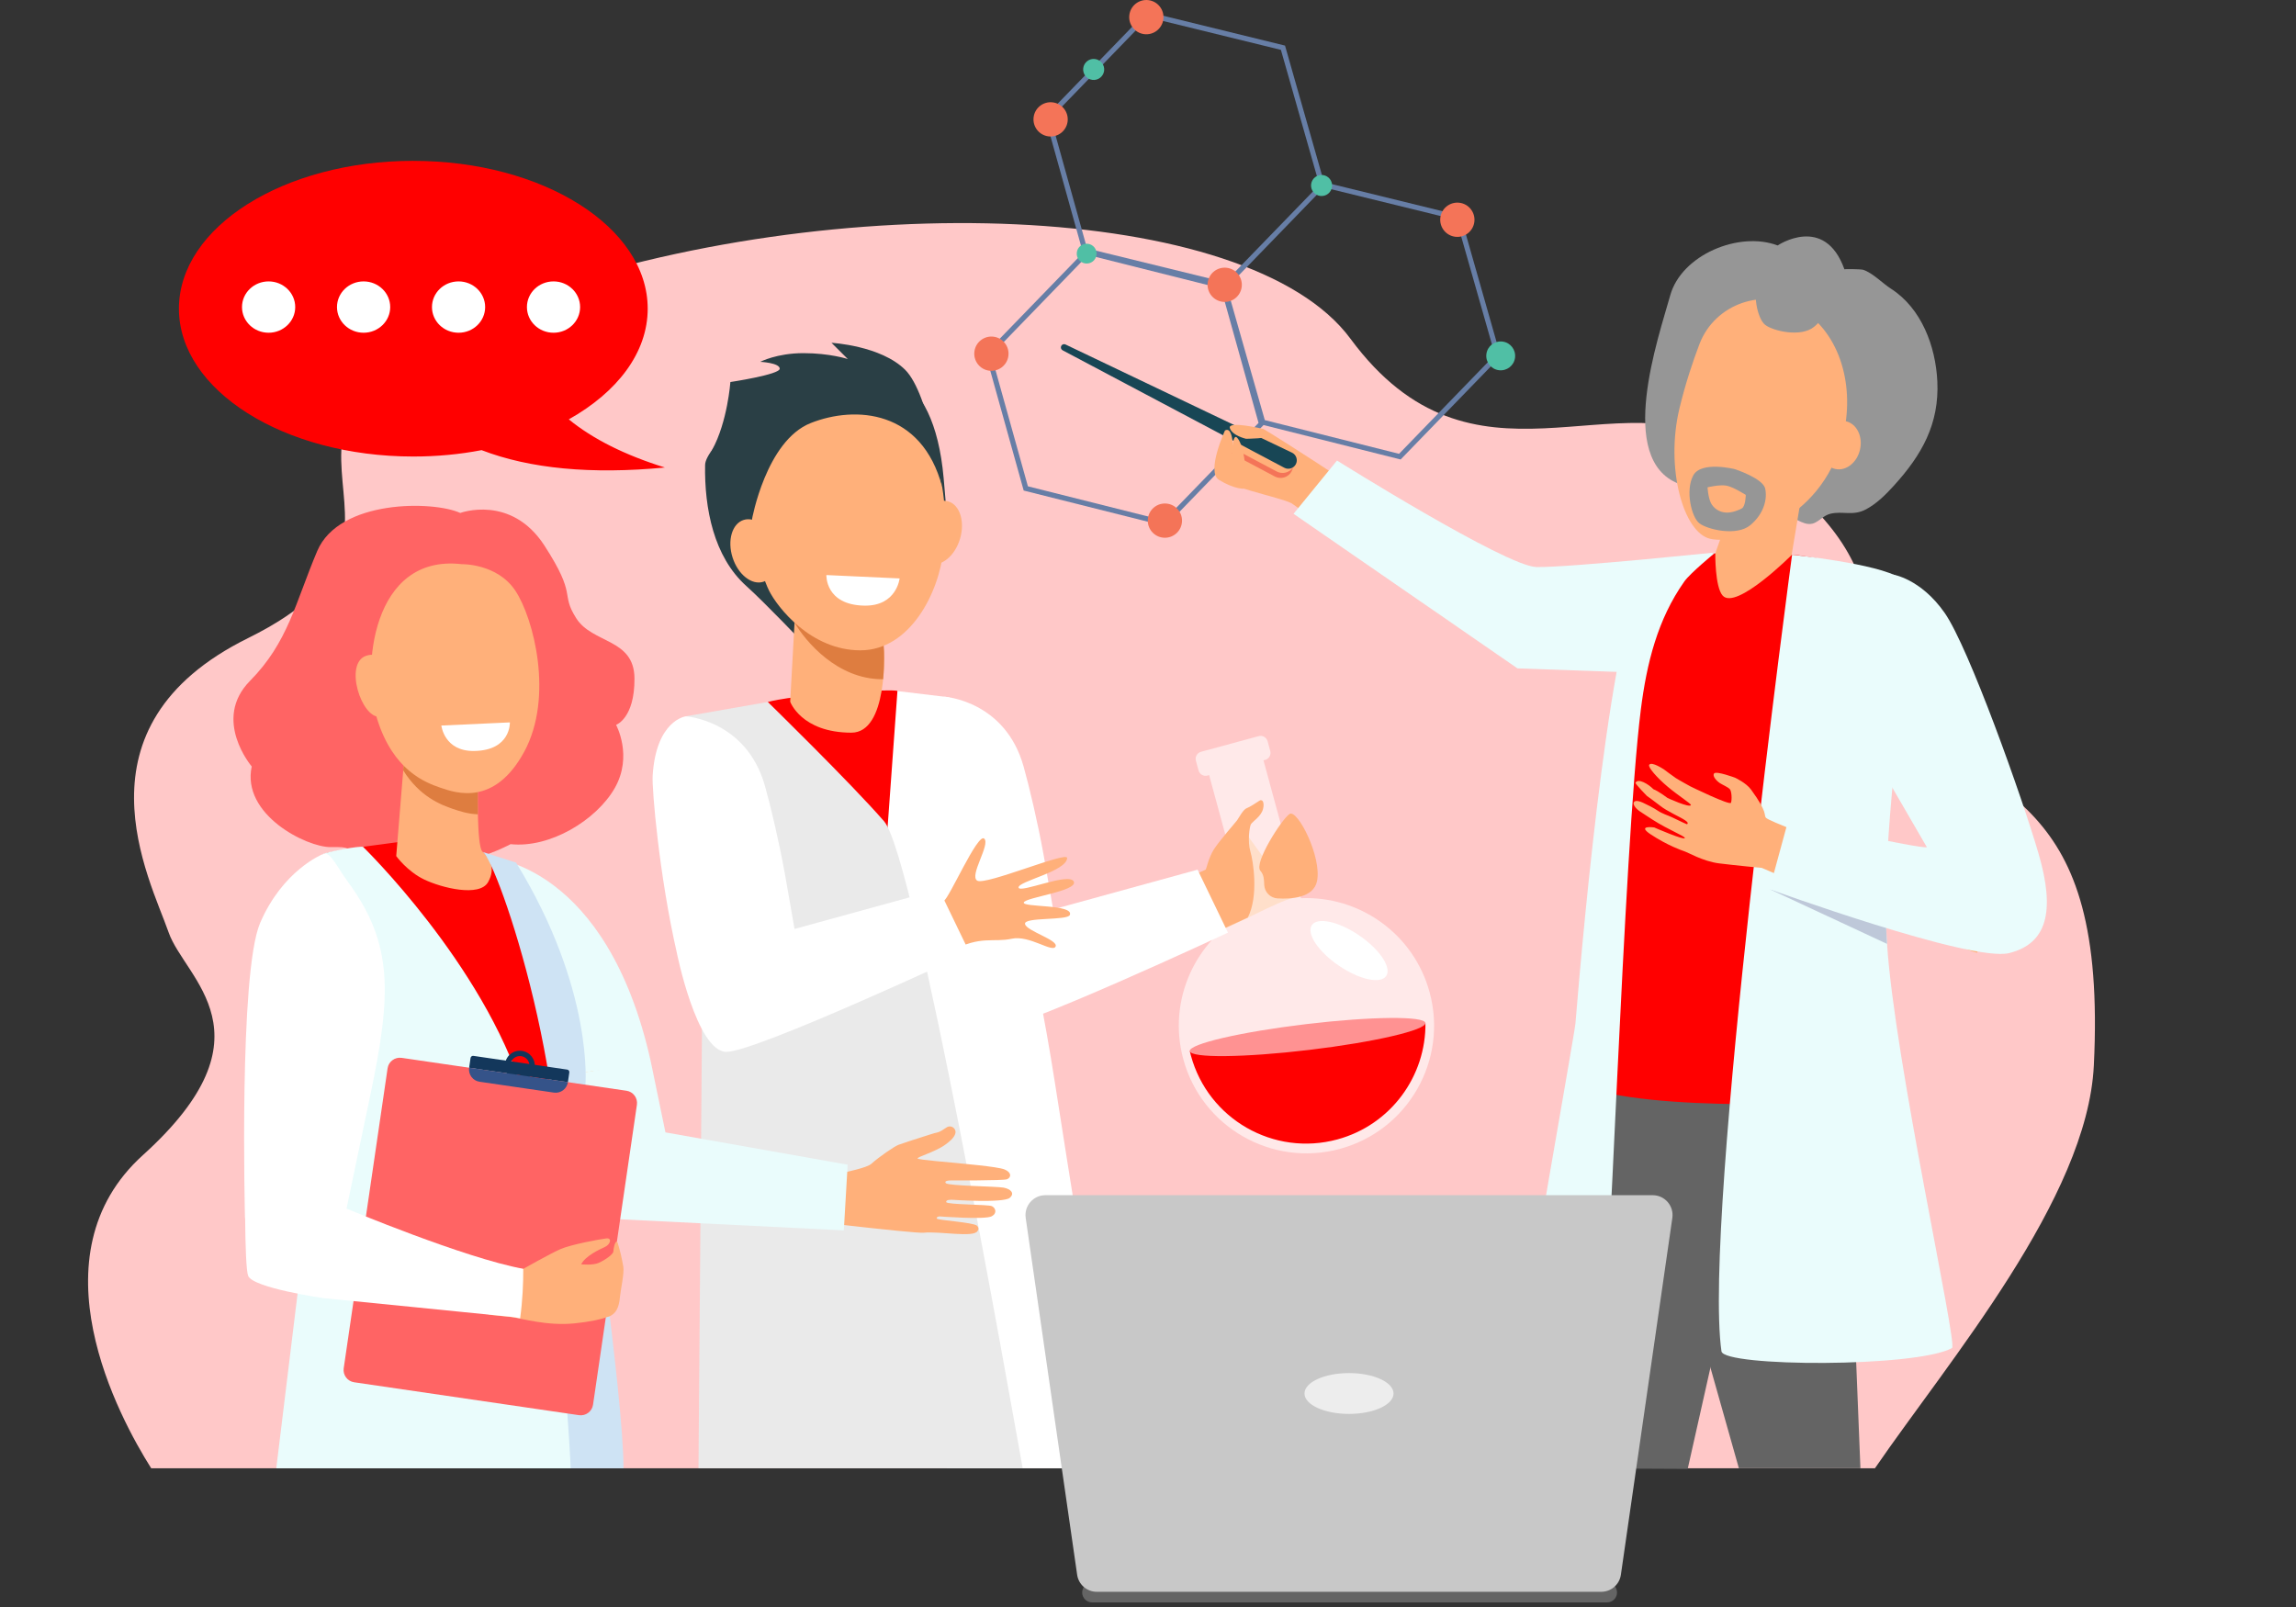 <?xml version="1.0" encoding="UTF-8"?>
<svg id="Ebene_1" data-name="Ebene 1" xmlns="http://www.w3.org/2000/svg" viewBox="0 0 1000 700">
  <rect x="0" y="0" width="1000" height="700" fill="#333333" stroke="none"/>
  <defs>
    <style>
      .cls-1 {
        fill: #f47458;
      }

      .cls-2 {
        fill: #677ea6;
      }

      .cls-3 {
        fill: #eafcfc;
      }

      .cls-4 {
        fill: #eaeaea;
      }

      .cls-5 {
        fill: #ededed;
      }

      .cls-6 {
        fill: #ffb07a;
      }

      .cls-7, .cls-8, .cls-9 {
        fill: #fff;
      }

      .cls-10 {
        fill: #ffc8c8;
      }

      .cls-11, .cls-12 {
        fill: red;
      }

      .cls-13 {
        fill: #ff9292;
      }

      .cls-14 {
        fill: #ff6464;
      }

      .cls-15 {
        fill: #969696;
      }

      .cls-16 {
        fill: #cee3f4;
      }

      .cls-17 {
        fill: #bec8d9;
      }

      .cls-18 {
        fill: #de7d40;
      }

      .cls-19 {
        fill: #c8c8c8;
      }

      .cls-20 {
        fill: #13375b;
      }

      .cls-21 {
        fill: #355389;
      }

      .cls-22 {
        fill: #184655;
      }

      .cls-23 {
        fill: #646464;
      }

      .cls-24 {
        fill: #2a3f45;
      }

      .cls-25 {
        fill: #50bfa5;
      }

      .cls-8, .cls-12 {
        fill-rule: evenodd;
      }

      .cls-9 {
        opacity: .6;
      }
    </style>
  </defs>
  <path class="cls-10" d="m816.61,639.57c32.12-46.82,92.48-117.49,95.34-175.41,5.92-119.91-44.22-114.41-88.91-158.81-19.49-19.37,15.11-60.12-67.99-110.74-51.55-31.4-113.17,25.69-166.89-47.09-44.29-60.01-224.14-66.74-360.02-18.24-152.15,54.3-19.29,98.86-120.11,148.68-78.13,38.61-42.73,104.79-34.6,128.15,7.08,20.34,47.07,44.4-11.17,97.03-48.49,43.81-10.49,114.12,3.6,136.44h750.75Z"/>
  <g>
    <g>
      <g>
        <path class="cls-6" d="m521.54,380.44l9.57,24.9c4.48-1.12,25.69-12.87,31.92-14.15l-18.99-26.31s-6.44-.94-2.27-2.96l2.21-5.37s1.97.2.34-2.4c-1.38-2.21-.26-.25-1.88,1.57-4.87,5.49-15.53,20.27-17.23,23.03l-3.68,1.69Z"/>
        <g>
          <path class="cls-9" d="m542.96,397.69l-16.33-60.06-.73.2c-1.68.46-3.42-.54-3.88-2.22l-1.16-4.25c-.46-1.68.54-3.42,2.22-3.88l25.13-6.83c1.68-.46,3.42.54,3.88,2.22l1.16,4.25c.46,1.68-.54,3.42-2.22,3.88l-.73.2,16.33,60.06c25.39-1.11,49.07,15.4,56.02,40.96,8.05,29.62-9.43,60.16-39.05,68.22-29.62,8.05-60.16-9.43-68.22-39.05-6.95-25.55,5.11-51.79,27.57-63.68Z"/>
          <path class="cls-11" d="m518.21,457.85l102.6-12.25s.01-.02.03-.05c.29,23.13-15,44.42-38.35,50.77-27.7,7.53-56.27-8.82-63.8-36.52-.18-.65-.34-1.31-.49-1.96h0Z"/>
          <path class="cls-13" d="m518.21,457.85c-.37-3.1,22.3-8.36,50.63-11.74,28.33-3.38,51.6-3.61,51.97-.51.37,3.1-22.3,8.36-50.63,11.74-28.33,3.38-51.6,3.61-51.97.51Z"/>
          <path class="cls-7" d="m583.07,420.61c8.94,6.12,18.19,8.14,20.67,4.53,2.48-3.62-2.76-11.51-11.7-17.63-8.94-6.12-18.19-8.14-20.67-4.53-2.48,3.62,2.76,11.51,11.7,17.63Z"/>
        </g>
        <path class="cls-6" d="m550.63,385.52c.17,3.13,2.67,5.64,5.8,5.82,5.88.35,15.69-.21,17.19-7.53,2.16-10.56-8.55-31.52-11.98-29.24-3.42,2.28-15.61,21.38-12.72,24.69,1.67,1.92,1.59,3.98,1.71,6.26Z"/>
        <path class="cls-6" d="m543.47,399.69l-18.24-20.94s1.34-5.43,3.42-8.7c2.46-3.87,9.47-11.79,10.18-12.77.71-.98,2.61-4.71,4.21-5.26,1.2-.42,4.17-2.36,5.57-3.29.52-.35,1.22-.13,1.46.44.28.65.44,1.69.02,3.28-.87,3.27-4.6,5.4-5.27,6.6-.66,1.2-1.47,7.7-.25,11.76,1.22,4.06,3.73,19.35-1.09,28.88Z"/>
        <path class="cls-6" d="m531.11,405.35l12.35-5.65-1.98-5.83s-5.64,1.51-5.99,1.92c-.35.41-4.39,9.57-4.39,9.57Z"/>
      </g>
      <path class="cls-7" d="m521.6,378.82l-62.91,17.29-3.35-19.11c-.27-1.59-.55-3.19-.84-4.79h0c-2.65-14.54-6.19-29.46-8.7-38.39-8.06-28.65-34.44-30.34-34.44-30.34,0,0-13.04,1.58-14.48,26.04-.33,5.62,2.79,42.88,10.48,76.72,0,0,8.69,43.4,21.66,43.4s105.81-43.4,105.81-43.4l-13.23-27.4Z"/>
      <path class="cls-11" d="m444.09,493c1.33-27.21-1.45-86.3-4.97-108.07-5.91-36.56-48.27-83.9-48.27-83.9,0,0,.58-.75-15.71.15-31.46,1.75-40.72,4.6-40.72,4.6l-20.23,210.4c49.64-1.1,82.84-6.68,129.9-23.19Z"/>
      <path class="cls-24" d="m307.1,202.45c-.34,19.01,3.77,40.09,17.95,52.81,8.27,7.43,25.56,25.63,25.56,25.63l62.91-40.73s-.4-8.04-2.52-31.87c-8.65-97.33-103.62-20.57-103.89-5.85Z"/>
      <path class="cls-6" d="m319.07,242.86c2.38,7.44,8.38,12.16,13.4,10.56,5.03-1.61,7.18-8.94,4.8-16.37-2.38-7.44-8.38-12.17-13.4-10.56-5.03,1.61-7.18,8.94-4.8,16.37Z"/>
      <path class="cls-6" d="m399.81,229.24c-2.22,7.49.09,14.77,5.15,16.27,5.06,1.5,10.96-3.35,13.18-10.84,2.22-7.49-.09-14.77-5.15-16.27-5.06-1.5-10.96,3.35-13.18,10.84Z"/>
      <path class="cls-6" d="m346.35,265.91l-2.19,39.75s4.82,13.45,26.62,13.49c16.09.03,14.23-35.84,14.23-35.84l-1.28-17.41h-37.38Z"/>
      <path class="cls-18" d="m384.31,295.87c.11,0,.22,0,.33,0,.66-6.85.37-12.54.37-12.54l-1.28-17.41h-37.38l-.29,5.32c4.69,7.98,18.45,24.63,38.25,24.63Z"/>
      <path class="cls-6" d="m362.29,174.99c-12.59,1.86-21.8,10.77-28.49,21.66-13.26,21.58-2.48,53.35,1.16,60.63,3.64,7.28,18.2,26,39.78,26s34.43-25.14,36.25-44.38c2.44-25.76-2.23-52.49-26.74-61.44-6.68-2.44-14.6-3.56-21.96-2.48Z"/>
      <path class="cls-24" d="m327.49,226.36s6.13-34.38,25.63-42.09c19.5-7.71,48.38-5.7,57.24,27.82,0,0-5.49-40.36-16.09-50.97-10.61-10.61-32.12-11.79-32.12-11.79l7.1,7.07s-7.76-2.57-19.34-2.57-18.78,3.78-18.78,3.78c0,0,8.47.43,8.47,3s-21.49,5.8-21.49,5.8c0,0-1.22,17.35-7.96,29.58-4.66,8.44,17.35,30.36,17.35,30.36Z"/>
      <path class="cls-7" d="m487.44,639.57c-2.72-12.24-12.49-68.67-27.95-167.71-18.53-118.67-46.16-168.13-46.16-168.13l-22.46-2.71-4.29,59.32,25.77,279.23h75.1Z"/>
      <path class="cls-4" d="m304.22,639.57h141.2c-5.55-30.55-46.9-266.3-60.35-281.8-14.43-16.62-50.65-51.99-50.65-51.99l-35.4,6.18,7.03,96.65-1.83,230.96Z"/>
      <path class="cls-6" d="m459.75,412.3c1.35-2.87-12.86-6.77-13.32-9.85-.46-3.09,18.59-1.35,19.54-3.92,1.76-4.74-20.74-3.19-20.07-5.42.67-2.23,23.8-4.97,21.76-9.13-2.04-4.16-23.68,5.34-24.03,2.63-.34-2.71,20.92-7.02,21.16-12.87.12-3.13-35.42,11.98-39.14,9.88-3.72-2.09,5.88-15.85,3-18.33-2.88-2.49-15.35,26.28-17.6,27.12-2.24.84-51.02,15.58-67.6,18.03-1.4-5.61-13.87-36.51-15.07-41.81-9.74,5.51-22.14-1.12-32.11,3.79,5.02,17.69,16.28,75.96,20.78,78.58,13.71,7.99,85.82-30.1,97.73-36.84,11.93-6.75,18.02-3.53,25.8-5.24,7.77-1.72,17.82,6.26,19.17,3.39Z"/>
      <path class="cls-7" d="m408.97,387.36l-62.91,17.29-3.35-19.11c-.27-1.59-.55-3.19-.84-4.79h0c-2.65-14.54-6.19-29.46-8.7-38.39-8.06-28.65-34.44-30.34-34.44-30.34,0,0-13.04,1.58-14.48,26.04-.33,5.62,2.79,42.88,10.48,76.72,0,0,8.69,43.4,21.66,43.4s105.81-43.4,105.81-43.4l-13.23-27.4Z"/>
    </g>
    <path class="cls-7" d="m359.92,250.49l31.9,1.47s-1.29,12.09-15.34,11.85c-17.13-.29-16.56-13.32-16.56-13.32Z"/>
  </g>
  <g>
    <path class="cls-14" d="m200.46,223.44s22.17-8.21,36.68,14.23c14.51,22.44,6.73,20.35,13.79,31.57,7.06,11.22,25.29,8.77,25.41,26.25.11,17.48-8.02,20.25-8.02,20.25,0,0,7.46,13.55-.6,27.59-8.06,14.04-28.31,26.21-45.34,24.38,0,0-25.46,14.18-51.13,7.73-25.67-6.45-16.74-6.51-27.22-6.44-10.48.07-38.92-14.12-34.39-35.13,0,0-17.4-20.42-.75-37.29,16.65-16.88,19.7-33.93,29.26-56.52,9.56-22.6,50.62-21.99,62.3-16.62Z"/>
    <path class="cls-16" d="m255.08,492.12c.31,5.51,16.48,115.77,16.48,147.45h-43.66l-5.66-134.07,32.84-13.38Z"/>
    <path class="cls-6" d="m245.01,521.92c-2.43-5.43-4.68-64.52-4.68-64.52l37.43,1.84s1.06,31.63,1.89,35.23c0,0,57.71,12.61,86.41,16.73,2.54-.81,11.43-2.42,13.47-4.27.02-.02.05-.04.07-.07,3.07-2.77,9.9-7.52,11.78-8.2,2.19-.79,6.75-2.28,9.51-3.14,2.76-.86,5.96-1.98,7.47-2.26.92-.17,2.68-1.3,3.92-2.16,1.85-1.28,4.33.38,3.82,2.57-.48,2.06-2.92,3.87-4.45,4.98-4.3,3.14-12.49,5.36-11.98,6,.5.63,14.84,1.68,16.47,1.91,1.63.23,18.29,1.54,21.44,2.87,3.15,1.33,2.85,3.5,1.02,4.24-1.57.64-24.72.53-24.72.53,0,0-2.95,0-1.92,1.19,1.03,1.2,22.05,1.34,25.18,1.94,3.13.61,4.94,2.48,2.65,4.44-2.78,2.38-25.2.84-25.2.84,0,0-2.81-.14-2.45,1.02.37,1.16,18.25.98,19.87,1.76,1.62.78,2.39,3.06-.06,4.41-2.89,1.59-22.89.05-22.89.05,0,0-1.55.31-.96,1,.59.69,15.84,1.63,17.38,3.03,1.29,1.18.26,2.35.26,2.35-1.65,2.99-16.36.02-23.46.73-2.05.2-16.81-1.3-36.91-3.59.01-.03.02-.07.04-.1-22.99-1.02-85.49-2.97-85.49-2.97,0,0-32.47-2.94-34.9-8.37Z"/>
    <path class="cls-3" d="m213.78,373.76l34.18,95.87c10.31-5.77,25.18-1.54,35.45-7.39-19.14-85.69-69.63-88.47-69.63-88.47Z"/>
    <polygon class="cls-3" points="369.19 507.34 289.83 493.26 283.41 462.24 250.82 467.72 227.04 515.77 239.46 529.6 367.52 535.94 369.19 507.34"/>
    <path class="cls-11" d="m177.13,366.37s-35.08,4.22-36.54,5.86c-12.67,14.24-5.87-3.96-8.58,126.92-.4,19.04,3.46,110.88,3.46,110.88,0,0,96.03,5.12,118.99-10.32,0,0-3.13-136.17-5.69-149.64-2.56-13.47-19.5-67.72-24.48-73.08-4.97-5.36-47.15-10.62-47.15-10.62Z"/>
    <path class="cls-6" d="m208.15,340.97s-.65,27.39,1.94,29.95c2.59,2.55,6.2,6.8,2.47,13.36-3.74,6.56-20.18,2.5-27.85-1.19-7.36-3.54-12.14-10.19-12.14-10.19l3.55-43.4,32.04,11.49Z"/>
    <path class="cls-18" d="m197.31,352.38c-5.28-1.81-14.51-5.32-21.7-16.83l.5-6.08,32.04,11.48s-.16,6.68,0,13.76c-4.48-.16-8.31-1.47-10.83-2.34Z"/>
    <path class="cls-6" d="m170.28,298.54s-.88-16.1-10.74-12.91c-9.86,3.19-2.17,27.44,6.02,26.59,8.19-.85,4.73-13.69,4.73-13.69Z"/>
    <path class="cls-6" d="m201,245.75s15.46-.44,23.45,11.54c7.98,11.99,16.8,46.32,3.89,70.13-12.91,23.81-29.61,18.08-36.5,15.71-6.89-2.36-20.5-7.61-27.52-29.74-7.02-22.14-2.36-72.04,36.68-67.65Z"/>
    <path class="cls-7" d="m222.06,314.67l-29.83,1.37s1.21,11.31,14.35,11.08c16.02-.27,15.49-12.46,15.49-12.46Z"/>
    <path class="cls-3" d="m158.11,368.87s52.29,50.87,69.79,107.12c17.5,56.26-7.98,134.85-7.98,134.85l-84.45-.81-1.97-58.27,7.24-179.79c2.04-1.04,15.76-3.52,17.38-3.1Z"/>
    <path class="cls-3" d="m232.94,500.95c12.85,70.74,15.62,138.62,15.62,138.62H120.33l18.73-153.65,93.88,15.03Z"/>
    <path class="cls-16" d="m210.31,371.13c6.46,4.35,41.91,107.18,31.9,181.21-10.01,74.03,6.56,50.26,6.56,50.26l6.17-129.55s3.99-41.65-30.17-97.31l-14.46-4.61Z"/>
    <g>
      <path class="cls-14" d="m174.92,460.79l97.93,14.33c2.94.43,4.98,3.17,4.55,6.11l-19.11,130.66c-.43,2.94-3.17,4.98-6.11,4.55l-97.93-14.33c-2.94-.43-4.98-3.17-4.55-6.11l19.11-130.65c.43-2.94,3.17-4.98,6.11-4.55Z"/>
      <path class="cls-20" d="m247.96,467.15c.09-.6-.33-1.15-.92-1.24l-40.85-5.98c-.6-.09-1.15.33-1.24.92l-.62,4.25,43.01,6.29.62-4.25Z"/>
      <path class="cls-20" d="m232.87,465.14c-.52,3.56-3.83,6.02-7.39,5.5-3.56-.52-6.02-3.83-5.5-7.38.52-3.56,3.83-6.02,7.38-5.5,3.56.52,6.02,3.83,5.5,7.39Zm-2.31-.34c.33-2.28-1.25-4.4-3.53-4.74-2.28-.33-4.4,1.24-4.74,3.53-.33,2.28,1.25,4.4,3.53,4.74,2.28.33,4.4-1.25,4.74-3.53Z"/>
      <path class="cls-21" d="m247.45,466.05c.36.22.58.64.51,1.09l-.62,4.25-43.01-6.29c-.43,2.94,1.61,5.68,4.55,6.1l32.36,4.73c2.94.43,5.68-1.61,6.1-4.55l.62-4.25c.07-.45-.15-.87-.51-1.09Z"/>
    </g>
    <path class="cls-6" d="m220.02,551.26c2.82.6,5.43,1.12,7.74,1.53,0,0,11.55-6.54,16.22-8.63,4.67-2.08,17.23-4.35,20.01-4.71,2.78-.36,1.83,2.68-.56,3.74-2.39,1.06-8.55,3.97-10.3,7.53,0,0,5.01.55,7.66-.63,2.65-1.18,6.3-3.68,6.36-4.98.06-1.3.66-4.42,1.53-4.25.22.04.52,1.07.82,2.14.28,1.02.58,2.06.83,3.09.45,1.85.96,4.54,1.16,5.76.45,2.77-1.24,10.4-1.48,13.1-.43,4.95-1.85,7.14-4.46,8.41-4.21,1.47-8.67,2.4-15.25,3.08-12.07,1.25-23.17-2.23-28.01-2.77-.91-.1-4.39-.46-9.44-.97l7.17-21.45Z"/>
    <path class="cls-7" d="m113.29,402.04c9.85-22.94,27.06-29.87,27.06-29.87,3.18-2.06,6.13,5.05,11.36,12.21,19.59,26.81,18.82,48.66,9.61,92.51l-10.39,49.57s51.32,21.54,76.97,26.23c.03,6.2-.27,13.59-1.36,21.59-1.42-.28-2.64-.51-3.6-.62-4.84-.54-82.11-8.21-82.11-8.21,0,0-30.72-4.42-32.75-9.71-.84-2.19-1.2-13.12-1.32-25.17h-.06s-2.76-106.75,6.6-128.54Z"/>
  </g>
  <g>
    <path class="cls-2" d="m471.69,110.15l-16.54-59.31,44.32-45.74,60.21,14.76,16.96,59.49,59.49,14.58,17.46,61.27-43.56,44.95-59.7-15-42.68,44.05-61.79-15.52-16.65-59.72,42.46-43.82Zm86.2-88.43l-57.71-14.14-42.54,43.9,15.84,56.82.06-.06,59.98,14.7,41.12-42.43-16.75-58.78Zm93.21,132.85l-16.75-58.78-57.71-14.14-42.23,43.59,16.46,57.75,58.47,14.69,41.76-43.1Zm-203.41,57.26l59.28,14.89,41.18-42.5-16.34-58.6-57.91-14.55-42.17,43.52,15.96,57.23Z"/>
    <path class="cls-1" d="m491.87,6.54c-.51,4.09,2.39,7.82,6.48,8.33s7.82-2.39,8.33-6.48c.51-4.09-2.39-7.82-6.48-8.33-4.09-.51-7.82,2.39-8.33,6.48Z"/>
    <path class="cls-1" d="m627.33,94.8c-.51,4.09,2.39,7.82,6.48,8.33,4.09.51,7.82-2.39,8.33-6.48.51-4.09-2.39-7.82-6.48-8.33-4.09-.51-7.82,2.39-8.33,6.48Z"/>
    <path class="cls-1" d="m450.18,51.07c-.51,4.09,2.39,7.82,6.48,8.33,4.09.51,7.82-2.39,8.33-6.48.51-4.09-2.39-7.82-6.48-8.33-4.09-.51-7.82,2.39-8.33,6.48Z"/>
    <path class="cls-1" d="m424.39,153.14c-.51,4.09,2.39,7.82,6.48,8.33,4.09.51,7.82-2.39,8.33-6.48.51-4.09-2.39-7.82-6.48-8.33-4.09-.51-7.82,2.39-8.33,6.48Z"/>
    <circle class="cls-1" cx="507.36" cy="226.78" r="7.46"/>
    <path class="cls-1" d="m526,123.13c-.51,4.09,2.39,7.82,6.48,8.33,4.09.51,7.82-2.39,8.33-6.48s-2.39-7.82-6.48-8.33-7.82,2.39-8.33,6.48Z"/>
    <path class="cls-25" d="m471.79,29.68c-.31,2.51,1.47,4.8,3.98,5.12,2.51.31,4.8-1.47,5.12-3.98.31-2.51-1.47-4.8-3.98-5.12s-4.8,1.47-5.12,3.98Z"/>
    <path class="cls-25" d="m571.05,80.23c-.31,2.51,1.47,4.8,3.98,5.12s4.8-1.47,5.12-3.98c.31-2.51-1.47-4.8-3.98-5.12-2.51-.31-4.8,1.47-5.12,3.98Z"/>
    <path class="cls-25" d="m469,109.94c-.3,2.37,1.38,4.53,3.75,4.82,2.37.3,4.53-1.38,4.82-3.75.3-2.37-1.38-4.53-3.75-4.82s-4.53,1.38-4.82,3.75Z"/>
    <path class="cls-25" d="m647.38,154.24c-.43,3.45,2.01,6.59,5.46,7.02,3.45.43,6.59-2.01,7.02-5.46.43-3.45-2.01-6.59-5.46-7.02-3.45-.43-6.59,2.01-7.02,5.46Z"/>
  </g>
  <g>
    <g>
      <path class="cls-6" d="m529.66,206.48c-1.66-5.22,10.35-15.31,13.88-18.29,3.53-2.98,1.33-.85,6.46-1.39.63-.07,23.39,14.69,23.39,14.69,7.28,4.87,73.19,47.72,90.48,51.01,17.66,3.36,78.84-4.15,78.84-4.15l17.66,33.39s-85.82,7.29-107.81.62c-18.21-5.52-68.63-48.55-90.06-63.15h-.01c-5.13-2.76-31.16-7.51-32.82-12.73Z"/>
      <path class="cls-22" d="m462.8,152.58l96.51,51.14.08.04c1.8.95,4.03.27,4.99-1.53.95-1.8.27-4.03-1.53-4.99-.04-.02-.1-.05-.14-.07l-98.61-47.1-.03-.02c-.7-.34-1.55-.04-1.88.67-.33.68-.05,1.5.61,1.86Z"/>
      <path class="cls-1" d="m536.21,194.85l19.73,10.46.12.07c2.5,1.33,5.57.51,7.09-1.8-.09.58-.28,1.16-.57,1.71-1.41,2.66-4.71,3.67-7.37,2.26l-.12-.07-20.54-10.89c.54-.59,1.09-1.17,1.65-1.74Z"/>
      <path class="cls-6" d="m533.52,187.52s-8.25,17.96-2.64,21.48c6.21,3.89,12.33,4.76,11.85,2.98-.48-1.78-7.2-8.48-7.2-8.48,0,0,1.89-7.31,1.44-10.61-.45-3.3-1.16-6.6-3.46-5.37Z"/>
      <path class="cls-6" d="m542.67,191.13s10.13-.09,10.15-1.35c.02-1.27-2.83-2.98-2.83-2.98,0,0-15.3-3.65-14.34-.35.96,3.31,7.01,4.67,7.01,4.67Z"/>
      <path class="cls-6" d="m536.62,200.54s-.17-11.99,2.08-9.98c2.71,2.43,4.86,14.65,2.45,16.83-2.4,2.18-4.5-.13-4.53-6.85Z"/>
      <path class="cls-3" d="m752.44,240.1s-70.07,7.3-83.4,6.88c-13.33-.42-86.72-46.37-86.72-46.37l-18.93,23.2s93.44,64.55,97.52,67.33l91.55,3.27-.03-54.31Z"/>
      <g>
        <path class="cls-23" d="m735.06,639.85l14.08-62.71,21.1-131.29-66.93-19.17-17.71,45.86s-12.26,101.52-5.54,167.04"/>
        <polyline class="cls-23" points="757.35 639.56 709.77 471.18 711.88 430.66 788.71 429.08 803.9 480.14 810.29 639.56"/>
      </g>
      <path class="cls-11" d="m783.22,241.85s22.82,3.17,28.83,7.59c6.77,4.97,27.72,28.14,27.72,28.14,0,0-43.61,124.91-41.92,147.14,1.69,22.23,6.47,55.14,6.47,55.14,0,0-84.68,5.35-116.75-7.31,0,0,10.13-50.36,10.13-63.58s14.89-143.58,18.94-150.5c4.05-6.92,25.77-17.2,30.09-17.45,16.18-.92,36.5.83,36.5.83Z"/>
      <path class="cls-3" d="m664.06,577.83c-.54-2.66,21.75-127.57,22.11-132.04,3.63-44.39,15.92-180.45,31.52-199.2,1.88-1.74,6.52-3.2,11.62-3.82,8.56-1.05,17.43-1.77,17.43-1.77,0,0-10.56,8.62-13.15,12.3-11.63,16.45-16.38,35.54-18.95,55.88-7.45,58.99-14.22,274.13-16.86,275.08-2.95,1.07-32.52-.53-33.72-6.42Z"/>
      <path class="cls-15" d="m774.22,106.93s20.45-13.83,29.1,10.39c-.07-.19,7.22-.12,8.21.21,4.21,1.42,8.27,5.8,12.02,8.2,13.36,8.55,19.51,25.16,20.24,40.41.88,18.51-6.77,32.05-18.94,45.42-3.59,3.94-7.42,7.79-12.12,10.3-5.67,3.04-10.15.63-15.47,1.92-4.48,1.08-6.06,5.82-11.35,4.11-7.41-2.39-15.2-11.68-24.39-10.3-9.18,1.37-30.38-6.89-30.44-6.91-27.24-10.62-8.84-63.34-3.62-82.05,4.91-17.59,29.93-28.08,46.78-21.71Z"/>
      <path class="cls-6" d="m755.33,218.2l-5.36,14.63-2.89,8.18s-.2,14.63,3.21,18.43c5.87,6.53,30.03-17.66,30.03-17.66l7.65-46.02-32.64,22.45Z"/>
      <path class="cls-1" d="m787.8,208.47c-10.01,15.52-27.26,22.62-38.77,24.31l5.9-16.1,35.57-24.46-2.71,16.25Z"/>
      <path class="cls-6" d="m784.41,134.72c-16.23-9.93-37.53-2.39-44.21,15.12-2.9,7.61-6.14,17.28-8.73,28.05-6.22,25.92,1.66,54.22,13.48,56.83,11.82,2.61,48.2-7.02,57.54-43.71,5.77-22.65-1.04-45.88-18.08-56.3Z"/>
      <path class="cls-6" d="m793.13,192.01c-1.27,5.74,1.51,11.24,6.2,12.27,4.69,1.04,9.53-2.78,10.8-8.52,1.27-5.74-1.51-11.24-6.2-12.27-4.69-1.04-9.53,2.78-10.79,8.52Z"/>
      <path class="cls-3" d="m780.52,241.64s37.42,3.84,46.98,10.13c6.08,4,1.32,48.55,1.32,48.55,0,0-8.61,67.3-7.41,101.31.12,3.29.28,6.52.49,9.69,3.34,51.17,30.69,173.7,28.31,175.86-15.4,8.6-99.47,8.25-100.44,1.45-8.22-57.57,30.75-346.98,30.75-346.98Z"/>
      <path class="cls-17" d="m821.33,398.87c.02.94.04,1.86.07,2.75.11,3.24.28,6.42.48,9.53l-51.19-23.85,50.64,11.57Z"/>
      <path class="cls-6" d="m715.53,349.64c1.74.8,4.61,2.2,6.51,3.49,2.06,1.38,4.39,2.01,6.29,2.92,3.78,1.8,6.51,3.16,6.5,2.97-.02-.25.97-.41-.91-1.71-2.27-1.56-7.79-3.85-10.95-6.4-1.79-1.44-5.71-4.24-5.71-4.24,0,0-5.16-5.3-4.95-5.7,1.11-2.13,5.64.54,7.82,2.81,2.12.76,6.17,3.82,6.17,3.82,0,0,9.54,4.41,10.15,3.1.26-.56-5.28-3.94-10.2-8.09-4.57-3.85-8.58-8.46-7.97-9.45,1.03-1.68,6.56,2.08,6.56,2.08,0,0,3.73,2.83,5.04,3.68,1.54.99,6.36,3.63,6.36,3.63,0,0,17.2,8.42,17.67,7.13.47-1.29.34-5.11-.55-5.99-.89-.88-3.2-1.88-4.25-2.55-1.38-.88-3.51-3.12-2.52-4.26.98-1.14,9.1,1.89,9.1,1.89,0,0,4.8,2.21,6.95,5.15,7.46,10.2,5.48,10.97,6.47,12.26,1.17,1.52,25.31,10.33,25.31,10.33,0,0,72.46,17.98,76.34,19.27l-9.64,29.23c-4.46-.62-85.56-33.11-93.79-36.96,0,0-11.43-1.07-18.6-1.97-7.16-.9-13.64-4.89-15.63-5.45-.29-.08-6.81-2.32-14.14-7.17-6.32-4.18,1.53-3.02,1.53-3.02,0,0,13.06,5.7,13.31,4.62.19-.83-7.12-3.54-14.16-8.09-1.81-1.17-3.59-2.33-5.22-3.41-4.28-2.83-3.81-6.18,1.12-3.91Z"/>
      <path class="cls-3" d="m824.3,250.24s12.18,1.68,22.69,16.75c10.51,15.08,33.68,80.09,40.92,104.97,7.31,25.13,3.6,39.09-12.85,43.2-16.45,4.11-104.37-27.85-104.37-27.85l8.22-30.16s58.25,12.88,60.31,11.88l-18.28-31.53s-14.32-51.02,3.35-87.26Z"/>
    </g>
    <path class="cls-15" d="m755.63,204.37s12.19,3.98,13.18,8.46c.99,4.48-.5,10.94-6.47,15.92-5.97,4.97-18.74,1.91-22.22-.83-3.48-2.74-6.13-14.34-2.65-20.81,3.48-6.47,18.15-2.74,18.15-2.74Z"/>
    <path class="cls-6" d="m760.36,215.58s-.07,4.99-1.74,5.89c-1.62.87-3.66,1.6-5.55,1.78-3.07.29-5.83-1.02-7.45-3.38-.16-.23-.3-.47-.43-.72-1.24-2.49-1.49-6.88-1.49-6.88,0,0,5.14-1.24,8.12-.75,2.98.5,8.54,4.06,8.54,4.06Z"/>
  </g>
  <g>
    <path class="cls-23" d="m699.95,698h-224.29c-2.39,0-4.33-1.94-4.33-4.33h0c0-2.39,1.94-4.33,4.33-4.33h224.29c2.39,0,4.33,1.94,4.33,4.33h0c0,2.39-1.94,4.33-4.33,4.33Z"/>
    <path class="cls-19" d="m697.4,693.38h-219.7c-4.3,0-7.95-3.16-8.56-7.42l-22.41-155.45c-.75-5.22,3.29-9.89,8.56-9.89h264.52c5.27,0,9.31,4.67,8.56,9.89l-22.41,155.45c-.61,4.26-4.26,7.42-8.56,7.42Z"/>
    <ellipse class="cls-5" cx="587.55" cy="607" rx="19.39" ry="8.89"/>
  </g>
  <path class="cls-15" d="m783.71,118.91s11.71,3.82,12.66,8.12c.96,4.3-.48,10.51-6.21,15.29-5.73,4.78-18,1.83-21.35-.8-3.34-2.63-5.89-13.78-2.55-19.99,3.35-6.21,17.44-2.63,17.44-2.63Z"/>
  <path class="cls-12" d="m180.02,70.07c56.38,0,102.08,28.82,102.08,64.39,0,19.19-13.29,36.4-34.37,48.21,10.45,8.54,24.4,15.54,41.85,20.98-32.15,3.04-58.77.52-79.83-7.57-9.4,1.81-19.38,2.78-29.74,2.78-56.38,0-102.08-28.84-102.08-64.41s45.7-64.39,102.08-64.39Z"/>
  <path class="cls-8" d="m241.09,122.58c-6.41,0-11.59,5-11.59,11.18s5.18,11.18,11.59,11.18,11.57-5.02,11.57-11.18-5.18-11.18-11.57-11.18h0Zm-124.1,0c-6.39,0-11.59,5-11.59,11.18s5.2,11.18,11.59,11.18,11.59-5.02,11.59-11.18-5.18-11.18-11.59-11.18h0Zm41.37,0c-6.39,0-11.59,5-11.59,11.18s5.2,11.18,11.59,11.18,11.59-5.02,11.59-11.18-5.2-11.18-11.59-11.18h0Zm41.37,0c-6.41,0-11.59,5-11.59,11.18s5.18,11.18,11.59,11.18,11.57-5.02,11.57-11.18-5.18-11.18-11.57-11.18Z"/>
</svg>